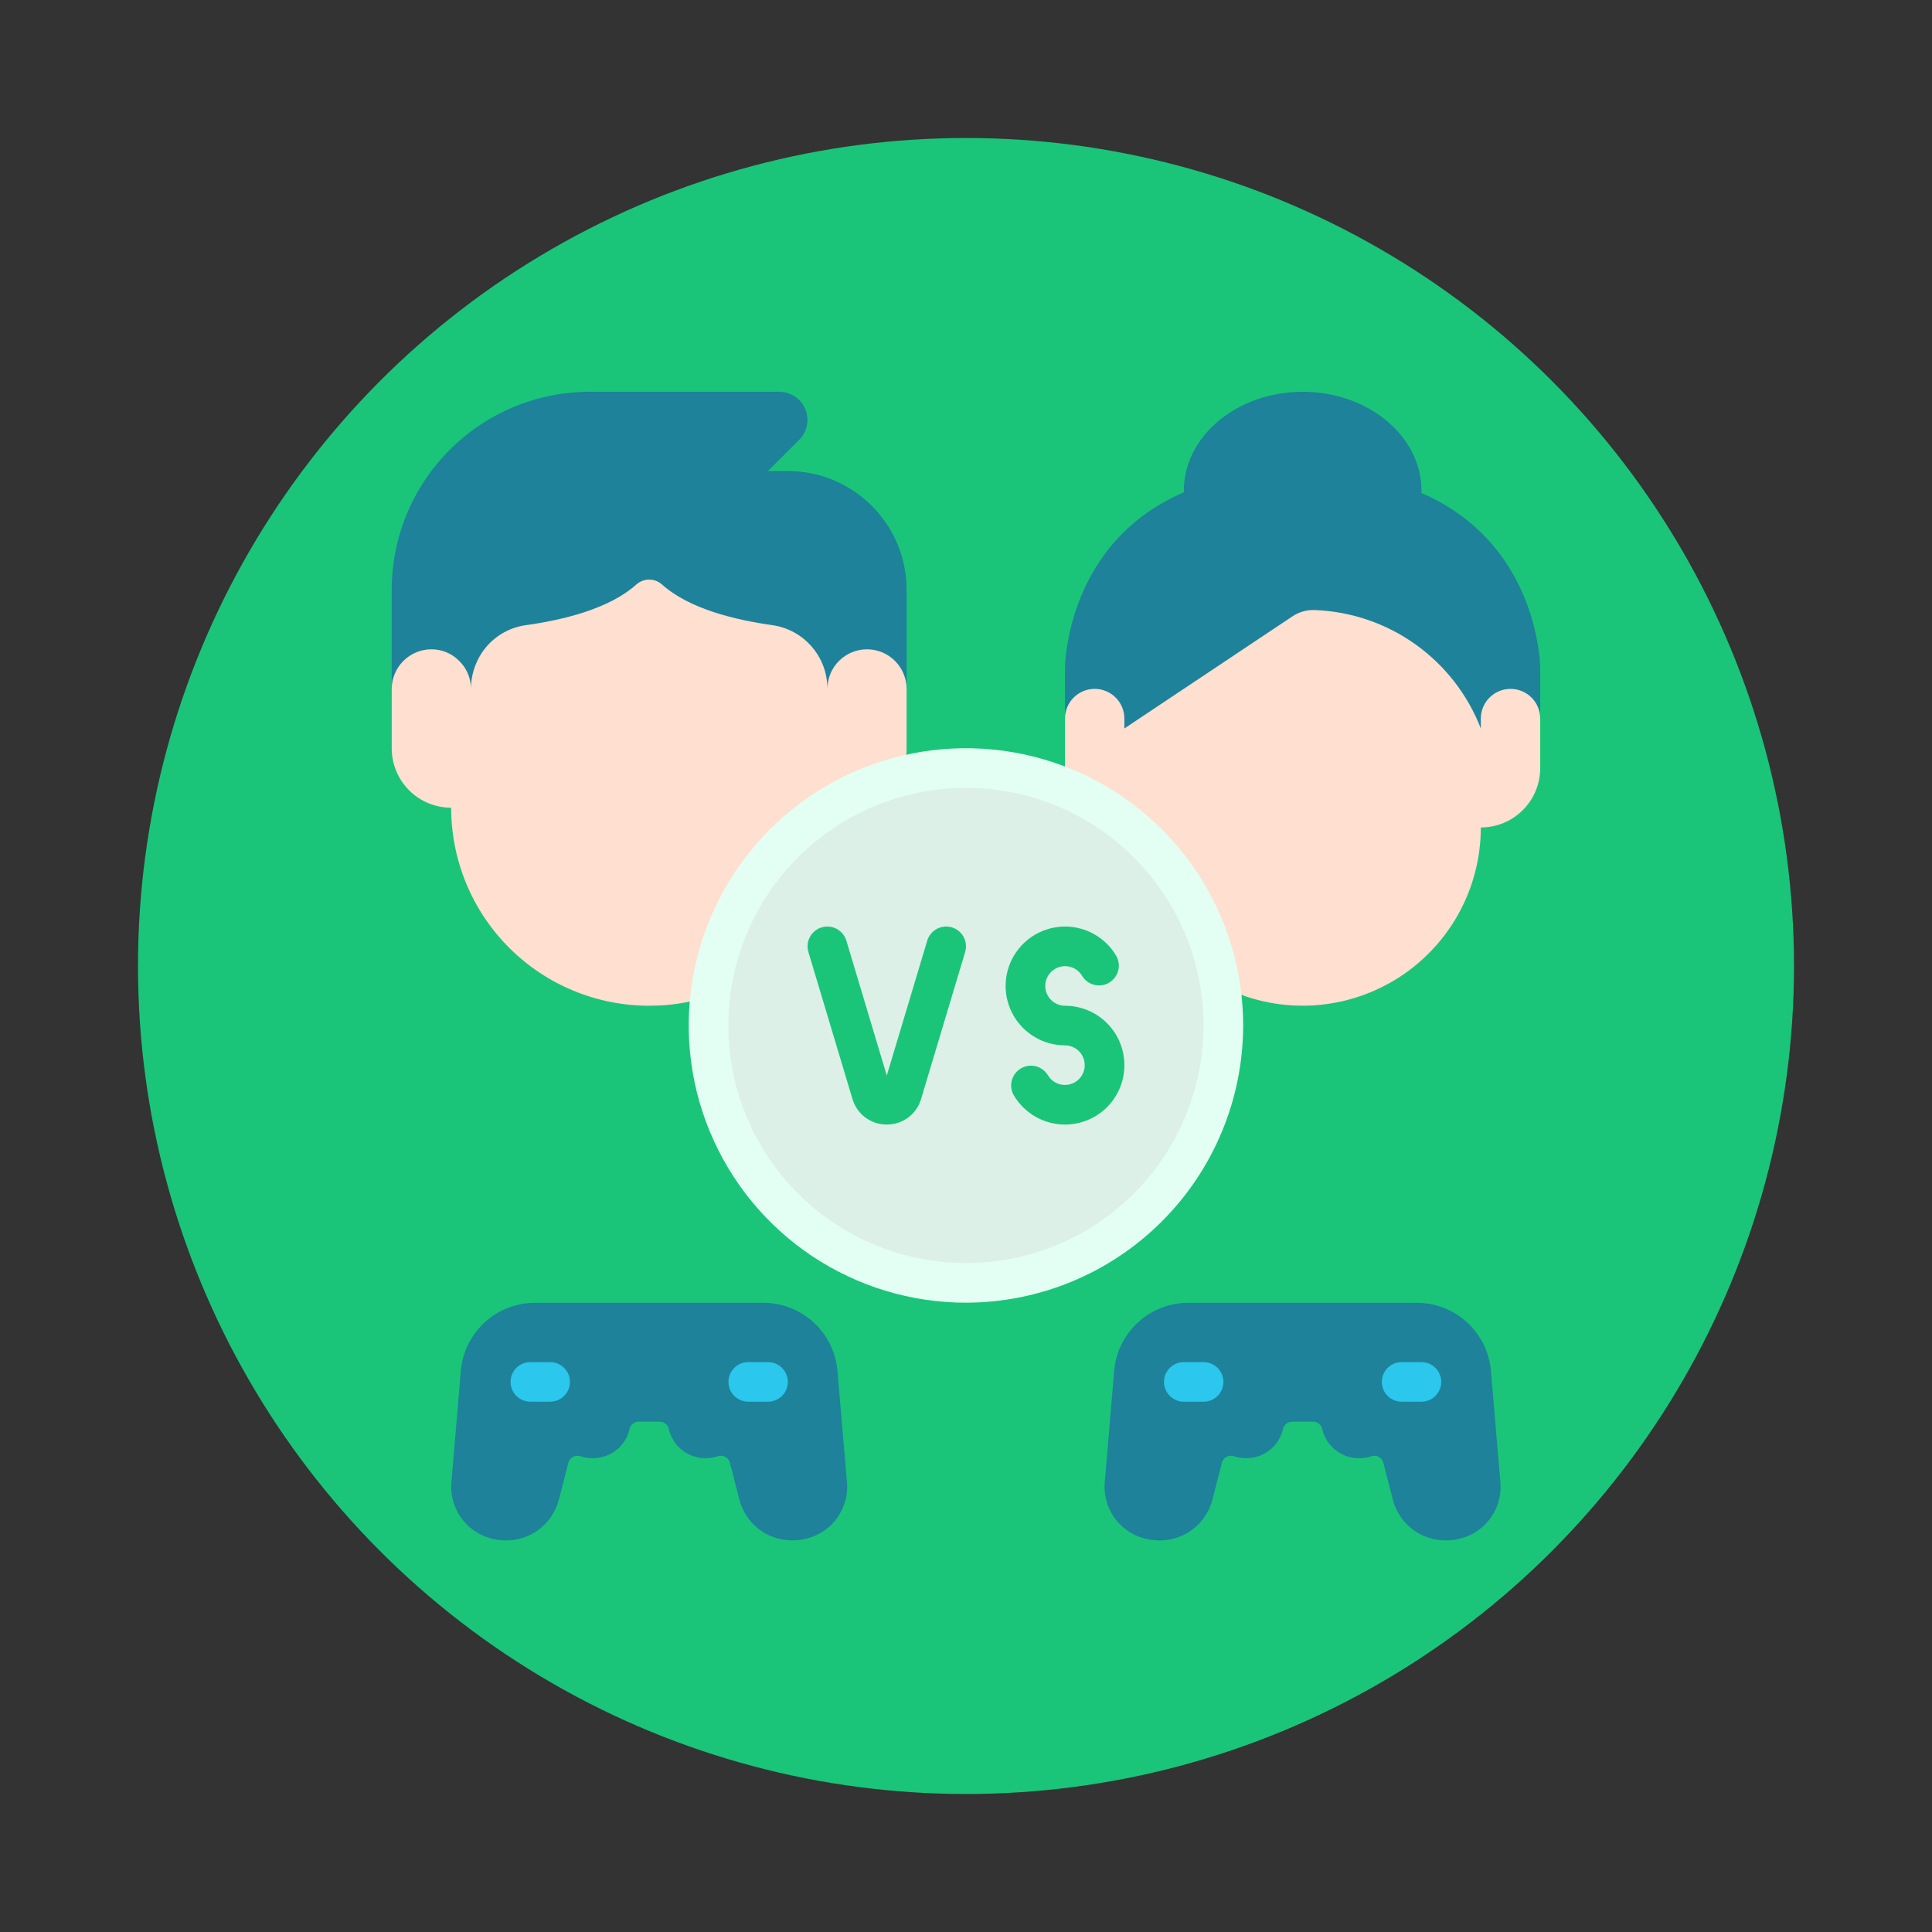 <svg width="70" height="70" viewBox="0 0 70 70" fill="none" xmlns="http://www.w3.org/2000/svg">
<rect x="0" y="0" width="70" height="70" fill="#333333" stroke="none"/>
<circle cx="35" cy="35" r="30" fill="#1AC579"/>
<path d="M51.496 17.869C51.502 17.84 51.504 17.812 51.503 17.783C51.503 15.802 49.573 14.195 47.198 14.195C44.823 14.195 42.893 15.802 42.893 17.783C42.892 17.804 42.894 17.826 42.9 17.847L51.496 17.869Z" fill="#1E829A"/>
<path d="M55.805 26.031V24.207C55.805 24.207 55.805 17.062 47.137 17.062H47.142C38.586 17.062 38.586 24.207 38.586 24.207V26.031L39.303 27.107H55.088L55.805 26.031Z" fill="#1E829A"/>
<path d="M38.737 28.611C38.635 28.363 38.584 28.097 38.586 27.829V26.035C38.586 25.75 38.699 25.476 38.901 25.274C39.103 25.073 39.377 24.959 39.662 24.959C39.948 24.959 40.221 25.073 40.423 25.274C40.625 25.476 40.738 25.75 40.738 26.035V26.394L46.815 22.34C47.061 22.171 47.356 22.087 47.655 22.104C48.964 22.157 50.229 22.591 51.294 23.353C52.36 24.116 53.18 25.172 53.653 26.394V26.035C53.653 25.75 53.766 25.476 53.968 25.274C54.17 25.073 54.444 24.959 54.729 24.959C55.014 24.959 55.288 25.073 55.49 25.274C55.692 25.476 55.805 25.75 55.805 26.035V27.829C55.805 28.4 55.578 28.947 55.175 29.351C54.771 29.755 54.224 29.981 53.653 29.981C53.653 31.091 53.367 32.182 52.822 33.149C52.277 34.116 51.493 34.927 50.544 35.502C49.595 36.078 48.514 36.399 47.404 36.435C46.295 36.471 45.195 36.22 44.211 35.707L38.737 28.611Z" fill="#FFDFCF"/>
<path d="M32.848 21.37V24.957L31.413 25.675H15.628L14.193 24.957V21.37C14.193 19.467 14.949 17.642 16.295 16.297C17.64 14.951 19.465 14.195 21.368 14.195H28.241C28.411 14.196 28.578 14.239 28.727 14.321C28.875 14.402 29.001 14.519 29.093 14.662C29.185 14.804 29.24 14.968 29.253 15.137C29.266 15.306 29.236 15.476 29.167 15.63C29.119 15.744 29.048 15.846 28.959 15.932L27.825 17.065H28.543C29.684 17.065 30.779 17.519 31.587 18.326C32.394 19.133 32.848 20.228 32.848 21.37Z" fill="#1E829A"/>
<path d="M32.582 28.146C32.758 27.83 32.849 27.474 32.848 27.113V24.96C32.848 24.58 32.696 24.215 32.427 23.946C32.158 23.677 31.793 23.526 31.413 23.526C31.032 23.526 30.667 23.677 30.398 23.946C30.129 24.215 29.978 24.58 29.978 24.96C29.981 24.399 29.78 23.856 29.413 23.432C29.047 23.007 28.539 22.729 27.983 22.65C26.649 22.464 24.963 22.062 23.98 21.172C23.852 21.061 23.689 21 23.52 21C23.352 21 23.189 21.061 23.061 21.172C22.078 22.062 20.392 22.464 19.058 22.65C18.503 22.726 17.996 23.002 17.63 23.425C17.265 23.854 17.065 24.398 17.063 24.96C17.064 24.772 17.027 24.585 16.955 24.412C16.882 24.238 16.775 24.08 16.64 23.949C16.508 23.814 16.351 23.707 16.177 23.634C16.003 23.561 15.817 23.525 15.628 23.526C15.248 23.527 14.884 23.678 14.615 23.947C14.346 24.216 14.194 24.58 14.193 24.96V27.113C14.193 27.684 14.42 28.231 14.824 28.635C15.227 29.039 15.775 29.265 16.346 29.265C16.346 31.168 17.102 32.993 18.447 34.339C19.793 35.684 21.618 36.44 23.52 36.44C24.273 36.442 25.022 36.323 25.738 36.089L32.582 28.146Z" fill="#FFDFCF"/>
<path d="M30.692 53.763C30.716 54.202 30.59 54.636 30.334 54.994C30.079 55.352 29.708 55.611 29.285 55.73C29.098 55.785 28.905 55.812 28.711 55.812C28.275 55.815 27.85 55.673 27.503 55.409C27.156 55.145 26.907 54.773 26.794 54.352L26.445 52.994C26.433 52.95 26.412 52.909 26.384 52.873C26.355 52.837 26.32 52.807 26.28 52.785C26.239 52.763 26.195 52.75 26.149 52.746C26.104 52.742 26.058 52.747 26.014 52.761C25.871 52.808 25.722 52.833 25.571 52.833C25.262 52.836 24.961 52.734 24.718 52.543C24.474 52.352 24.304 52.084 24.234 51.782C24.218 51.705 24.176 51.636 24.115 51.586C24.054 51.536 23.977 51.508 23.898 51.508H23.144C23.065 51.508 22.988 51.536 22.927 51.586C22.866 51.636 22.825 51.705 22.809 51.782C22.739 52.084 22.568 52.352 22.325 52.543C22.082 52.734 21.78 52.836 21.471 52.833C21.321 52.833 21.171 52.808 21.028 52.761C20.984 52.746 20.938 52.741 20.892 52.745C20.846 52.748 20.801 52.762 20.76 52.784C20.72 52.805 20.684 52.835 20.655 52.872C20.627 52.908 20.606 52.95 20.594 52.994L20.245 54.352C20.132 54.773 19.883 55.145 19.536 55.41C19.189 55.674 18.764 55.816 18.328 55.813C18.135 55.813 17.943 55.785 17.758 55.731C17.334 55.612 16.964 55.352 16.708 54.995C16.452 54.637 16.326 54.202 16.351 53.763L16.692 49.72C16.738 49.031 17.047 48.386 17.555 47.917C18.062 47.449 18.731 47.193 19.422 47.203H27.621C28.311 47.194 28.978 47.45 29.485 47.918C29.993 48.386 30.301 49.031 30.347 49.72L30.692 53.763Z" fill="#1E829A"/>
<path d="M54.367 53.763C54.392 54.203 54.266 54.637 54.01 54.995C53.754 55.352 53.384 55.612 52.96 55.731C52.774 55.785 52.58 55.813 52.386 55.813C51.95 55.816 51.526 55.674 51.179 55.41C50.832 55.146 50.582 54.774 50.469 54.353L50.12 52.995C50.108 52.951 50.087 52.909 50.059 52.873C50.031 52.838 49.995 52.808 49.955 52.786C49.915 52.764 49.87 52.751 49.825 52.747C49.779 52.742 49.733 52.748 49.69 52.762C49.547 52.809 49.397 52.833 49.246 52.834C48.937 52.837 48.636 52.735 48.393 52.544C48.15 52.353 47.979 52.085 47.909 51.784C47.893 51.706 47.852 51.637 47.791 51.587C47.729 51.536 47.653 51.509 47.574 51.508H46.819C46.74 51.509 46.664 51.536 46.603 51.586C46.542 51.636 46.5 51.706 46.484 51.783C46.414 52.084 46.243 52.352 46 52.543C45.757 52.734 45.456 52.836 45.147 52.833C44.996 52.833 44.846 52.808 44.703 52.761C44.66 52.747 44.614 52.742 44.568 52.746C44.523 52.75 44.478 52.764 44.438 52.785C44.398 52.807 44.362 52.837 44.334 52.873C44.306 52.909 44.285 52.95 44.273 52.994L43.924 54.352C43.811 54.774 43.561 55.146 43.213 55.411C42.866 55.675 42.44 55.817 42.004 55.813C41.809 55.813 41.616 55.785 41.43 55.731C41.006 55.612 40.636 55.352 40.38 54.995C40.124 54.637 39.998 54.203 40.023 53.763L40.364 49.72C40.41 49.03 40.719 48.385 41.228 47.916C41.736 47.448 42.406 47.193 43.097 47.203H51.296C51.986 47.194 52.654 47.45 53.161 47.918C53.668 48.386 53.977 49.031 54.023 49.72L54.367 53.763Z" fill="#1E829A"/>
<path d="M35.001 46.482C40.152 46.482 44.328 42.306 44.328 37.155C44.328 32.004 40.152 27.828 35.001 27.828C29.85 27.828 25.674 32.004 25.674 37.155C25.674 42.306 29.85 46.482 35.001 46.482Z" fill="#DCF0E7"/>
<path d="M19.933 50.786H19.215C19.025 50.786 18.843 50.711 18.708 50.576C18.574 50.442 18.498 50.259 18.498 50.069C18.498 49.879 18.574 49.696 18.708 49.562C18.843 49.427 19.025 49.352 19.215 49.352H19.933C20.123 49.352 20.306 49.427 20.44 49.562C20.575 49.696 20.651 49.879 20.651 50.069C20.651 50.259 20.575 50.442 20.44 50.576C20.306 50.711 20.123 50.786 19.933 50.786Z" fill="#2BC7ED"/>
<path d="M27.828 50.786H27.11C26.92 50.786 26.737 50.711 26.603 50.576C26.468 50.442 26.393 50.259 26.393 50.069C26.393 49.879 26.468 49.696 26.603 49.562C26.737 49.427 26.92 49.352 27.11 49.352H27.828C28.018 49.352 28.2 49.427 28.335 49.562C28.469 49.696 28.545 49.879 28.545 50.069C28.545 50.259 28.469 50.442 28.335 50.576C28.2 50.711 28.018 50.786 27.828 50.786Z" fill="#2BC7ED"/>
<path d="M43.609 50.786H42.891C42.701 50.786 42.519 50.711 42.384 50.576C42.249 50.442 42.174 50.259 42.174 50.069C42.174 49.879 42.249 49.696 42.384 49.562C42.519 49.427 42.701 49.352 42.891 49.352H43.609C43.799 49.352 43.981 49.427 44.116 49.562C44.251 49.696 44.326 49.879 44.326 50.069C44.326 50.259 44.251 50.442 44.116 50.576C43.981 50.711 43.799 50.786 43.609 50.786Z" fill="#2BC7ED"/>
<path d="M51.501 50.786H50.784C50.594 50.786 50.411 50.711 50.276 50.576C50.142 50.442 50.066 50.259 50.066 50.069C50.066 49.879 50.142 49.696 50.276 49.562C50.411 49.427 50.594 49.352 50.784 49.352H51.501C51.692 49.352 51.874 49.427 52.009 49.562C52.143 49.696 52.219 49.879 52.219 50.069C52.219 50.259 52.143 50.442 52.009 50.576C51.874 50.711 51.692 50.786 51.501 50.786Z" fill="#2BC7ED"/>
<path d="M38.587 40.745C38.209 40.745 37.837 40.645 37.51 40.456C37.183 40.267 36.911 39.996 36.721 39.669C36.633 39.505 36.612 39.312 36.663 39.133C36.714 38.953 36.833 38.801 36.994 38.708C37.156 38.614 37.347 38.587 37.528 38.633C37.709 38.678 37.865 38.793 37.963 38.951C38.026 39.06 38.117 39.151 38.225 39.214C38.334 39.277 38.458 39.31 38.584 39.31C38.71 39.31 38.833 39.277 38.943 39.214C39.052 39.152 39.142 39.061 39.205 38.952C39.268 38.843 39.302 38.72 39.302 38.594C39.302 38.468 39.269 38.344 39.207 38.235C39.144 38.126 39.054 38.035 38.945 37.972C38.836 37.909 38.712 37.876 38.587 37.875C38.209 37.875 37.838 37.775 37.511 37.586C37.184 37.397 36.912 37.125 36.723 36.798C36.535 36.471 36.435 36.1 36.435 35.722C36.436 35.344 36.535 34.973 36.724 34.646C36.913 34.319 37.185 34.047 37.512 33.858C37.839 33.67 38.211 33.57 38.588 33.57C38.966 33.57 39.337 33.67 39.664 33.859C39.992 34.048 40.263 34.319 40.452 34.647C40.54 34.811 40.561 35.003 40.51 35.182C40.459 35.362 40.341 35.514 40.179 35.608C40.018 35.701 39.826 35.728 39.645 35.682C39.464 35.637 39.308 35.523 39.21 35.364C39.147 35.255 39.057 35.164 38.948 35.102C38.839 35.038 38.715 35.005 38.589 35.005C38.463 35.005 38.34 35.038 38.231 35.101C38.122 35.164 38.031 35.254 37.968 35.363C37.905 35.472 37.871 35.596 37.871 35.721C37.871 35.847 37.904 35.971 37.967 36.08C38.029 36.189 38.12 36.28 38.228 36.343C38.337 36.406 38.461 36.44 38.587 36.44C39.157 36.44 39.705 36.667 40.109 37.071C40.512 37.474 40.739 38.022 40.739 38.593C40.739 39.163 40.512 39.711 40.109 40.115C39.705 40.518 39.157 40.745 38.587 40.745Z" fill="#1AC579"/>
<path d="M32.13 40.745C31.85 40.746 31.578 40.656 31.354 40.49C31.13 40.323 30.966 40.088 30.887 39.82L29.29 34.494C29.235 34.312 29.255 34.115 29.346 33.947C29.436 33.78 29.589 33.655 29.771 33.6C29.954 33.546 30.15 33.566 30.318 33.656C30.485 33.746 30.61 33.9 30.665 34.082L32.13 38.969L33.595 34.082C33.649 33.9 33.774 33.746 33.942 33.656C34.109 33.566 34.306 33.546 34.488 33.6C34.67 33.655 34.824 33.78 34.914 33.947C35.004 34.115 35.024 34.312 34.969 34.494L33.372 39.82C33.293 40.088 33.129 40.323 32.905 40.49C32.681 40.656 32.409 40.746 32.13 40.745Z" fill="#1AC579"/>
<path d="M34.998 47.199C33.011 47.199 31.069 46.609 29.417 45.506C27.765 44.402 26.478 42.833 25.718 40.998C24.957 39.163 24.759 37.143 25.146 35.194C25.534 33.246 26.49 31.456 27.895 30.051C29.3 28.647 31.09 27.69 33.038 27.302C34.987 26.915 37.006 27.114 38.842 27.874C40.677 28.634 42.246 29.922 43.349 31.573C44.453 33.225 45.042 35.167 45.042 37.154C45.039 39.817 43.98 42.37 42.097 44.253C40.214 46.137 37.661 47.196 34.998 47.199ZM34.998 28.544C33.295 28.544 31.63 29.049 30.215 29.995C28.799 30.941 27.695 32.286 27.043 33.859C26.392 35.432 26.221 37.163 26.553 38.834C26.886 40.504 27.706 42.038 28.91 43.242C30.114 44.446 31.648 45.266 33.318 45.598C34.988 45.93 36.719 45.76 38.292 45.108C39.866 44.457 41.21 43.353 42.156 41.937C43.102 40.521 43.607 38.857 43.607 37.154C43.605 34.871 42.697 32.683 41.083 31.069C39.469 29.455 37.28 28.547 34.998 28.544Z" fill="#E3FFF3"/>
</svg>
